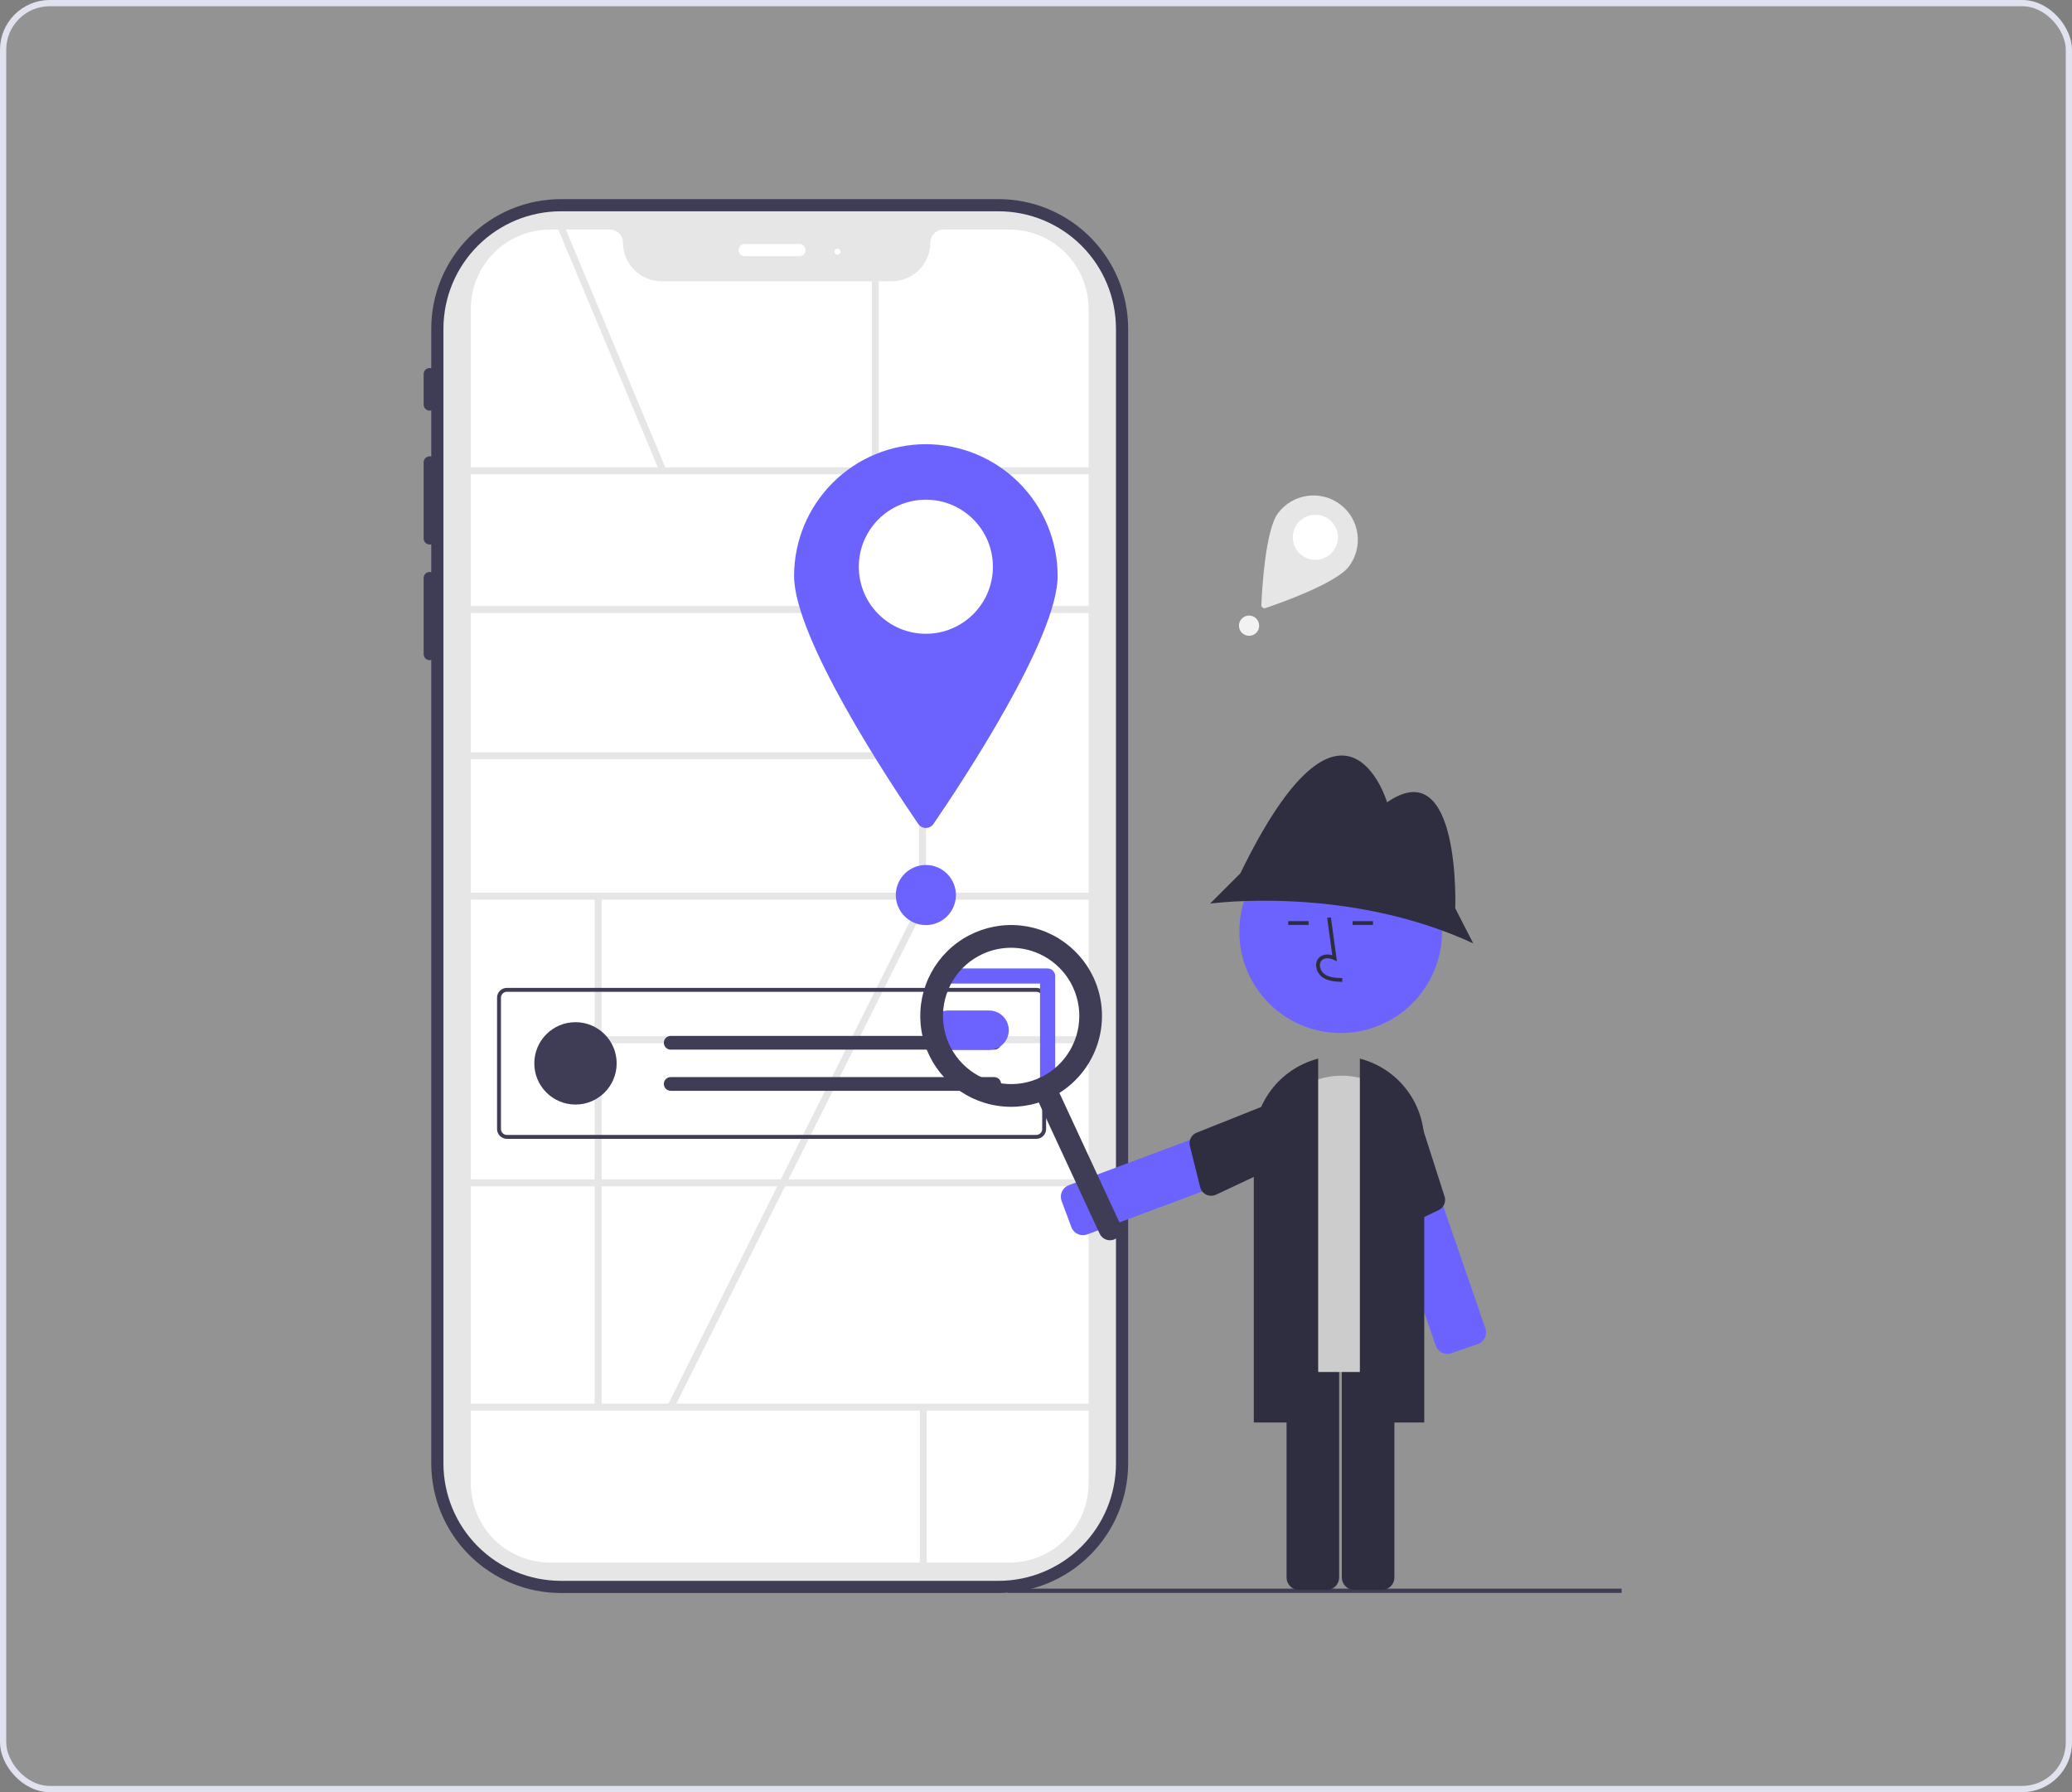 <svg width="333" height="288" viewBox="0 0 333 288" fill="none" xmlns="http://www.w3.org/2000/svg">
<rect x="0" y="0" width="333" height="288" fill="#808080" stroke="none"/>
<rect x="0.5" y="0.5" width="332" height="287" rx="7.5" fill="white" fill-opacity="0.15"/>
<rect x="0.5" y="0.5" width="332" height="287" rx="7.5" stroke="#E1E2F0"/>
<path d="M160.49 32H90.127C84.608 32.006 79.316 34.202 75.413 38.105C71.51 42.008 69.315 47.299 69.309 52.819V59.179C69.164 59.139 69.013 59.133 68.866 59.162C68.719 59.191 68.581 59.254 68.462 59.345C68.343 59.437 68.248 59.555 68.182 59.69C68.117 59.824 68.084 59.972 68.086 60.122V65.013C68.084 65.163 68.117 65.311 68.182 65.446C68.248 65.581 68.343 65.698 68.462 65.79C68.581 65.882 68.719 65.944 68.866 65.973C69.013 66.002 69.164 65.996 69.309 65.957V73.362C69.164 73.322 69.013 73.317 68.866 73.346C68.719 73.375 68.581 73.437 68.462 73.529C68.343 73.62 68.248 73.738 68.182 73.873C68.117 74.008 68.084 74.156 68.086 74.306V86.533C68.084 86.683 68.117 86.831 68.182 86.966C68.248 87.1 68.343 87.218 68.462 87.31C68.581 87.401 68.719 87.464 68.866 87.493C69.013 87.522 69.164 87.516 69.309 87.476V91.947C69.164 91.907 69.013 91.902 68.866 91.931C68.719 91.96 68.581 92.022 68.462 92.114C68.343 92.205 68.248 92.323 68.182 92.458C68.117 92.593 68.084 92.741 68.086 92.891V105.118C68.084 105.268 68.117 105.416 68.182 105.551C68.248 105.686 68.343 105.803 68.462 105.895C68.581 105.986 68.719 106.049 68.866 106.078C69.013 106.107 69.164 106.101 69.309 106.062V235.181C69.315 240.701 71.51 245.993 75.413 249.895C79.316 253.798 84.608 255.994 90.127 256H160.49C166.01 255.994 171.301 253.798 175.204 249.895C179.107 245.993 181.303 240.701 181.309 235.181V52.819C181.303 47.299 179.107 42.008 175.204 38.105C171.301 34.202 166.01 32.006 160.49 32ZM176.907 235.181C176.902 239.534 175.171 243.707 172.093 246.784C169.015 249.862 164.843 251.593 160.49 251.598H90.127C85.775 251.593 81.602 249.862 78.524 246.784C75.447 243.707 73.715 239.534 73.71 235.181V52.819C73.715 48.466 75.447 44.293 78.524 41.216C81.602 38.138 85.775 36.407 90.127 36.402H160.49C164.843 36.407 169.015 38.138 172.093 41.216C175.171 44.293 176.902 48.466 176.907 52.819V235.181Z" fill="#3F3D56"/>
<path d="M160.491 254.044H90.128C85.127 254.038 80.333 252.049 76.797 248.513C73.26 244.977 71.271 240.182 71.266 235.182V52.819C71.271 47.818 73.26 43.024 76.797 39.487C80.333 35.951 85.127 33.962 90.128 33.956H160.491C165.492 33.962 170.286 35.951 173.822 39.487C177.358 43.024 179.347 47.818 179.353 52.819V235.182C179.347 240.182 177.358 244.977 173.822 248.513C170.286 252.049 165.492 254.038 160.491 254.044Z" fill="#E6E6E6"/>
<path d="M162.23 251.109H88.39C85.017 251.105 81.783 249.764 79.398 247.379C77.013 244.994 75.672 241.76 75.668 238.387V49.612C75.672 46.24 77.013 43.006 79.398 40.621C81.783 38.236 85.017 36.895 88.39 36.891H98.019C98.577 36.891 99.111 37.113 99.506 37.507C99.9 37.901 100.121 38.436 100.122 38.993C100.124 40.64 100.779 42.219 101.944 43.384C103.108 44.548 104.687 45.203 106.334 45.205H143.308C144.955 45.203 146.534 44.548 147.698 43.384C148.863 42.219 149.518 40.64 149.52 38.993C149.52 38.436 149.742 37.901 150.136 37.507C150.53 37.113 151.065 36.891 151.622 36.891H162.23C165.603 36.894 168.836 38.236 171.221 40.621C173.606 43.006 174.948 46.24 174.952 49.612V238.387C174.948 241.76 173.606 244.994 171.221 247.379C168.836 249.764 165.603 251.105 162.23 251.109Z" fill="white"/>
<path d="M128.489 41.17H119.685C119.426 41.17 119.177 41.067 118.994 40.884C118.81 40.7 118.707 40.452 118.707 40.192C118.707 39.933 118.81 39.684 118.994 39.5C119.177 39.317 119.426 39.214 119.685 39.214H128.489C128.748 39.214 128.997 39.317 129.18 39.5C129.364 39.684 129.467 39.933 129.467 40.192C129.467 40.452 129.364 40.7 129.18 40.884C128.997 41.067 128.748 41.17 128.489 41.17Z" fill="white"/>
<path d="M134.602 40.926C134.872 40.926 135.091 40.707 135.091 40.437C135.091 40.167 134.872 39.948 134.602 39.948C134.332 39.948 134.113 40.167 134.113 40.437C134.113 40.707 134.332 40.926 134.602 40.926Z" fill="white"/>
<path d="M177.33 75.099H73.191V76.214H177.33V75.099Z" fill="#E6E6E6"/>
<path d="M177.33 97.392H73.191V98.506H177.33V97.392Z" fill="#E6E6E6"/>
<path d="M177.33 143.463H73.191V144.578H177.33V143.463Z" fill="#E6E6E6"/>
<path d="M177.33 189.534H73.191V190.649H177.33V189.534Z" fill="#E6E6E6"/>
<path d="M177.33 225.574H73.191V226.688H177.33V225.574Z" fill="#E6E6E6"/>
<path d="M148.818 75.656H147.703V144.02H148.818V75.656Z" fill="#E6E6E6"/>
<path d="M96.685 144H95.57V226.131H96.685V144Z" fill="#E6E6E6"/>
<path d="M174.951 166.529H96.129V167.643H174.951V166.529Z" fill="#E6E6E6"/>
<path d="M148.939 226.131H147.824V251.109H148.939V226.131Z" fill="#E6E6E6"/>
<path d="M148.075 120.883H75.481V121.998H148.075V120.883Z" fill="#E6E6E6"/>
<path d="M90.642 36.186L89.613 36.617L106.041 75.871L107.069 75.441L90.642 36.186Z" fill="#E6E6E6"/>
<path d="M141.236 45.205H140.121V75.656H141.236V45.205Z" fill="#E6E6E6"/>
<path d="M169.977 92.561C169.977 102.548 154.536 125.82 150.023 132.408C149.887 132.607 149.705 132.77 149.491 132.883C149.278 132.995 149.04 133.054 148.799 133.054C148.558 133.054 148.32 132.995 148.107 132.883C147.893 132.77 147.711 132.607 147.575 132.408C143.062 125.82 127.621 102.548 127.621 92.561C127.621 86.945 129.852 81.558 133.824 77.586C137.796 73.615 143.182 71.383 148.799 71.383C154.416 71.383 159.802 73.615 163.774 77.586C167.746 81.558 169.977 86.945 169.977 92.561Z" fill="#6C63FF"/>
<path d="M148.798 101.85C154.749 101.85 159.573 97.026 159.573 91.075C159.573 85.124 154.749 80.3 148.798 80.3C142.847 80.3 138.023 85.124 138.023 91.075C138.023 97.026 142.847 101.85 148.798 101.85Z" fill="white"/>
<path d="M148.094 144.341L107.289 225.869L108.286 226.368L149.091 144.84L148.094 144.341Z" fill="#E6E6E6"/>
<path d="M148.799 148.664C151.466 148.664 153.629 146.502 153.629 143.834C153.629 141.167 151.466 139.004 148.799 139.004C146.131 139.004 143.969 141.167 143.969 143.834C143.969 146.502 146.131 148.664 148.799 148.664Z" fill="#6C63FF"/>
<path d="M216.798 91.023C214.781 93.712 205.924 96.858 203.378 97.719C203.302 97.746 203.219 97.752 203.139 97.74C203.059 97.727 202.983 97.695 202.918 97.646C202.853 97.597 202.801 97.533 202.767 97.46C202.732 97.387 202.716 97.306 202.719 97.225C202.835 94.54 203.379 85.157 205.396 82.468C206.531 80.956 208.219 79.957 210.091 79.69C211.962 79.423 213.863 79.911 215.375 81.045C216.887 82.18 217.886 83.868 218.153 85.74C218.42 87.611 217.932 89.511 216.798 91.023Z" fill="#E6E6E6"/>
<path d="M211.4 89.972C213.402 89.972 215.026 88.349 215.026 86.346C215.026 84.343 213.402 82.72 211.4 82.72C209.397 82.72 207.773 84.343 207.773 86.346C207.773 88.349 209.397 89.972 211.4 89.972Z" fill="white"/>
<path d="M200.743 102.173C201.64 102.173 202.368 101.446 202.368 100.548C202.368 99.65 201.64 98.922 200.743 98.922C199.845 98.922 199.117 99.65 199.117 100.548C199.117 101.446 199.845 102.173 200.743 102.173Z" fill="#F2F2F2"/>
<path d="M166.55 183.014H81.459C81.041 183.014 80.64 182.847 80.345 182.552C80.049 182.257 79.883 181.856 79.883 181.438V160.331C79.883 159.913 80.049 159.513 80.345 159.217C80.64 158.922 81.041 158.756 81.459 158.755H166.55C166.967 158.756 167.368 158.922 167.663 159.217C167.959 159.513 168.125 159.913 168.125 160.331V181.439C168.125 181.856 167.959 182.257 167.663 182.552C167.368 182.847 166.967 183.014 166.55 183.014ZM81.459 159.386C81.208 159.386 80.968 159.486 80.79 159.663C80.613 159.84 80.513 160.08 80.513 160.331V181.439C80.513 181.689 80.613 181.93 80.79 182.107C80.968 182.284 81.208 182.384 81.459 182.384H166.55C166.8 182.384 167.041 182.284 167.218 182.107C167.395 181.93 167.495 181.689 167.495 181.439V160.331C167.495 160.08 167.395 159.84 167.218 159.663C167.041 159.486 166.8 159.386 166.55 159.386H81.459Z" fill="#3F3D56"/>
<path d="M92.489 177.503C96.144 177.503 99.107 174.54 99.107 170.885C99.107 167.23 96.144 164.267 92.489 164.267C88.834 164.267 85.871 167.23 85.871 170.885C85.871 174.54 88.834 177.503 92.489 177.503Z" fill="#3F3D56"/>
<path d="M107.772 166.473C107.483 166.478 107.207 166.596 107.004 166.802C106.801 167.009 106.688 167.286 106.688 167.576C106.688 167.865 106.801 168.143 107.004 168.349C107.207 168.556 107.483 168.674 107.772 168.679H159.772C160.065 168.684 160.348 168.574 160.558 168.371C160.769 168.168 160.891 167.89 160.897 167.597C160.902 167.305 160.791 167.022 160.589 166.811C160.386 166.6 160.107 166.479 159.815 166.473L159.809 166.473C159.796 166.473 159.784 166.473 159.772 166.473H107.772Z" fill="#3F3D56"/>
<path d="M107.772 173.091C107.483 173.096 107.207 173.214 107.004 173.42C106.801 173.627 106.688 173.905 106.688 174.194C106.688 174.483 106.801 174.761 107.004 174.967C107.207 175.174 107.483 175.292 107.772 175.297H159.772C160.064 175.301 160.346 175.189 160.556 174.986C160.765 174.782 160.886 174.504 160.891 174.212C160.895 173.92 160.784 173.638 160.581 173.428C160.379 173.218 160.101 173.096 159.809 173.091C159.796 173.091 159.784 173.091 159.772 173.091H107.772Z" fill="#3F3D56"/>
<path d="M158.962 168.717C158.941 168.717 158.92 168.717 158.899 168.716H152.356C151.526 168.703 150.734 168.364 150.152 167.773C149.569 167.181 149.243 166.384 149.242 165.554C149.242 164.724 149.568 163.927 150.15 163.335C150.732 162.742 151.524 162.403 152.354 162.389H158.902C158.934 162.389 158.969 162.389 159.004 162.389C159.839 162.401 160.635 162.742 161.22 163.339C161.805 163.935 162.129 164.739 162.124 165.574C162.118 166.409 161.783 167.208 161.19 167.797C160.598 168.386 159.797 168.717 158.962 168.717Z" fill="#6C63FF"/>
<path d="M260.618 255.295H162.012V255.977H260.618V255.295Z" fill="#3F3D56"/>
<path d="M172.379 197.594C172.302 197.474 172.238 197.346 172.188 197.211L170.616 193.004C170.434 192.512 170.453 191.968 170.671 191.491C170.888 191.014 171.286 190.643 171.778 190.459L206.847 177.364C207.338 177.181 207.882 177.2 208.36 177.418C208.837 177.635 209.208 178.034 209.392 178.525L210.963 182.732C211.054 182.976 211.096 183.235 211.087 183.494C211.078 183.754 211.017 184.009 210.91 184.245C210.802 184.482 210.648 184.694 210.458 184.872C210.268 185.049 210.045 185.187 209.802 185.277L174.733 198.372C174.311 198.53 173.847 198.539 173.419 198.397C172.991 198.256 172.625 197.973 172.379 197.594Z" fill="#6C63FF"/>
<path d="M206.737 176.276L192.476 181.963C192.026 182.098 191.646 182.401 191.414 182.809C191.182 183.217 191.116 183.698 191.23 184.154L192.885 190.78C192.951 191.042 193.073 191.286 193.244 191.495C193.415 191.703 193.63 191.872 193.874 191.987C194.118 192.103 194.384 192.163 194.654 192.164C194.924 192.164 195.19 192.105 195.434 191.99L209.735 185.259C210.188 185.089 210.555 184.746 210.756 184.306C210.957 183.866 210.975 183.364 210.807 182.91L209.088 177.349C208.918 176.895 208.575 176.527 208.134 176.326C207.693 176.125 207.191 176.107 206.737 176.276Z" fill="#2F2E41"/>
<path d="M232.835 217.559C232.387 217.611 231.935 217.508 231.554 217.268C231.172 217.028 230.884 216.665 230.737 216.239L218.53 180.851C218.445 180.605 218.41 180.345 218.425 180.086C218.441 179.827 218.508 179.573 218.622 179.339C218.735 179.106 218.894 178.897 219.088 178.725C219.283 178.553 219.509 178.42 219.755 178.336L224.001 176.871C224.497 176.7 225.04 176.733 225.512 176.963C225.983 177.193 226.344 177.6 226.516 178.096L238.723 213.484C238.893 213.98 238.86 214.523 238.63 214.995C238.401 215.466 237.994 215.827 237.498 215.999L233.252 217.463C233.117 217.51 232.977 217.542 232.835 217.559Z" fill="#6C63FF"/>
<path d="M227.425 177.49L232.11 192.111C232.292 192.544 232.3 193.03 232.132 193.468C231.965 193.907 231.636 194.264 231.212 194.466L225.047 197.405C224.803 197.521 224.537 197.581 224.267 197.582C223.997 197.583 223.731 197.524 223.486 197.41C223.242 197.295 223.026 197.128 222.854 196.92C222.682 196.712 222.558 196.469 222.492 196.207L218.587 180.892C218.43 180.434 218.461 179.933 218.673 179.498C218.884 179.063 219.26 178.729 219.717 178.571L225.101 176.359C225.56 176.201 226.062 176.232 226.497 176.444C226.933 176.656 227.267 177.032 227.425 177.49Z" fill="#2F2E41"/>
<path d="M213.239 255.496H208.748C208.223 255.496 207.72 255.287 207.35 254.916C206.979 254.545 206.77 254.043 206.77 253.518V216.083C206.77 215.559 206.979 215.056 207.35 214.685C207.72 214.315 208.223 214.106 208.748 214.105H213.239C213.763 214.106 214.266 214.315 214.637 214.685C215.008 215.056 215.216 215.559 215.217 216.083V253.518C215.216 254.043 215.008 254.545 214.637 254.916C214.266 255.287 213.763 255.496 213.239 255.496Z" fill="#2F2E41"/>
<path d="M222.122 255.496H217.63C217.106 255.496 216.603 255.287 216.232 254.916C215.862 254.545 215.653 254.043 215.652 253.518V216.083C215.653 215.559 215.862 215.056 216.232 214.685C216.603 214.315 217.106 214.106 217.63 214.105H222.122C222.646 214.106 223.149 214.315 223.52 214.685C223.891 215.056 224.099 215.559 224.1 216.083V253.518C224.099 254.043 223.891 254.545 223.52 254.916C223.149 255.287 222.646 255.496 222.122 255.496Z" fill="#2F2E41"/>
<path d="M225.823 220.484H205.415C204.851 220.484 204.309 220.259 203.91 219.86C203.51 219.46 203.286 218.919 203.285 218.354V185.201C203.285 181.93 204.585 178.793 206.898 176.48C209.211 174.167 212.348 172.867 215.619 172.867C218.89 172.867 222.028 174.167 224.341 176.48C226.654 178.793 227.953 181.93 227.953 185.201V218.354C227.953 218.919 227.728 219.46 227.329 219.86C226.929 220.259 226.388 220.484 225.823 220.484Z" fill="#CCCCCC"/>
<path d="M228.897 228.594H218.551V170.119L218.743 170.172C221.657 170.971 224.228 172.705 226.062 175.106C227.896 177.508 228.892 180.444 228.897 183.466V228.594Z" fill="#2F2E41"/>
<path d="M211.85 228.594H201.504V183.466C201.509 180.444 202.505 177.508 204.339 175.106C206.173 172.705 208.744 170.972 211.658 170.172L211.85 170.119V228.594Z" fill="#2F2E41"/>
<path d="M215.466 166.009C224.461 166.009 231.753 158.718 231.753 149.723C231.753 140.728 224.461 133.437 215.466 133.437C206.471 133.437 199.18 140.728 199.18 149.723C199.18 158.718 206.471 166.009 215.466 166.009Z" fill="#6C63FF"/>
<path d="M233.881 145.973C233.881 145.973 234.794 120.716 222.926 128.932C222.926 128.932 216.079 105.956 199.342 140.344L194.473 145.213C194.473 145.213 216.383 142.169 236.772 151.603L233.881 145.973Z" fill="#2F2E41"/>
<path d="M215.716 157.788C214.71 157.76 213.458 157.726 212.493 157.021C212.206 156.803 211.97 156.524 211.802 156.205C211.634 155.885 211.537 155.533 211.519 155.173C211.502 154.917 211.544 154.66 211.642 154.423C211.74 154.186 211.892 153.974 212.086 153.806C212.589 153.38 213.325 153.28 214.118 153.513L213.296 147.51L213.899 147.428L214.865 154.485L214.362 154.254C213.778 153.986 212.976 153.85 212.478 154.27C212.356 154.38 212.261 154.517 212.2 154.67C212.139 154.823 212.114 154.988 212.128 155.152C212.142 155.42 212.215 155.682 212.34 155.919C212.465 156.157 212.64 156.365 212.852 156.529C213.603 157.078 214.601 157.148 215.733 157.18L215.716 157.788Z" fill="#2F2E41"/>
<path d="M210.313 148.028H207.035V148.637H210.313V148.028Z" fill="#2F2E41"/>
<path d="M220.661 148.028H217.383V148.637H220.661V148.028Z" fill="#2F2E41"/>
<path d="M179.155 199.147C178.716 199.35 178.213 199.371 177.759 199.205C177.304 199.038 176.934 198.698 176.73 198.259L166.228 175.623C166.024 175.184 166.003 174.681 166.17 174.227C166.336 173.772 166.677 173.402 167.116 173.198C167.555 172.995 168.057 172.974 168.512 173.14C168.967 173.307 169.337 173.647 169.541 174.086L180.043 196.722C180.246 197.161 180.267 197.663 180.101 198.118C179.934 198.573 179.594 198.943 179.155 199.147Z" fill="#3F3D56"/>
<path d="M168.365 174.79C168.042 174.79 167.732 174.662 167.504 174.433C167.276 174.205 167.148 173.896 167.148 173.573V158.067H151.932C151.609 158.067 151.3 157.939 151.071 157.711C150.843 157.482 150.715 157.173 150.715 156.85C150.715 156.527 150.843 156.218 151.071 155.989C151.3 155.761 151.609 155.633 151.932 155.633H168.365C168.688 155.633 168.997 155.761 169.226 155.989C169.454 156.218 169.582 156.527 169.582 156.85V173.573C169.582 173.896 169.454 174.205 169.226 174.433C168.997 174.662 168.688 174.79 168.365 174.79Z" fill="#6C63FF"/>
<path d="M168.653 176.511C166.032 177.727 163.11 178.138 160.255 177.693C157.401 177.248 154.742 175.967 152.616 174.011C150.49 172.055 148.992 169.513 148.31 166.705C147.629 163.898 147.796 160.951 148.789 158.238C149.782 155.526 151.558 153.168 153.891 151.464C156.224 149.761 159.01 148.787 161.896 148.667C164.783 148.546 167.64 149.284 170.107 150.788C172.574 152.291 174.54 154.493 175.756 157.113C177.382 160.628 177.547 164.644 176.215 168.281C174.884 171.917 172.164 174.877 168.653 176.511ZM157.895 153.323C155.929 154.235 154.278 155.709 153.151 157.559C152.023 159.41 151.469 161.553 151.56 163.717C151.65 165.882 152.38 167.972 153.658 169.722C154.936 171.471 156.704 172.803 158.739 173.548C160.773 174.293 162.983 174.418 165.089 173.907C167.194 173.396 169.101 172.272 170.568 170.678C172.035 169.083 172.996 167.089 173.33 164.948C173.664 162.807 173.355 160.616 172.443 158.65C171.218 156.017 168.998 153.977 166.27 152.978C163.543 151.98 160.531 152.104 157.895 153.323Z" fill="#3F3D56"/>
</svg>
